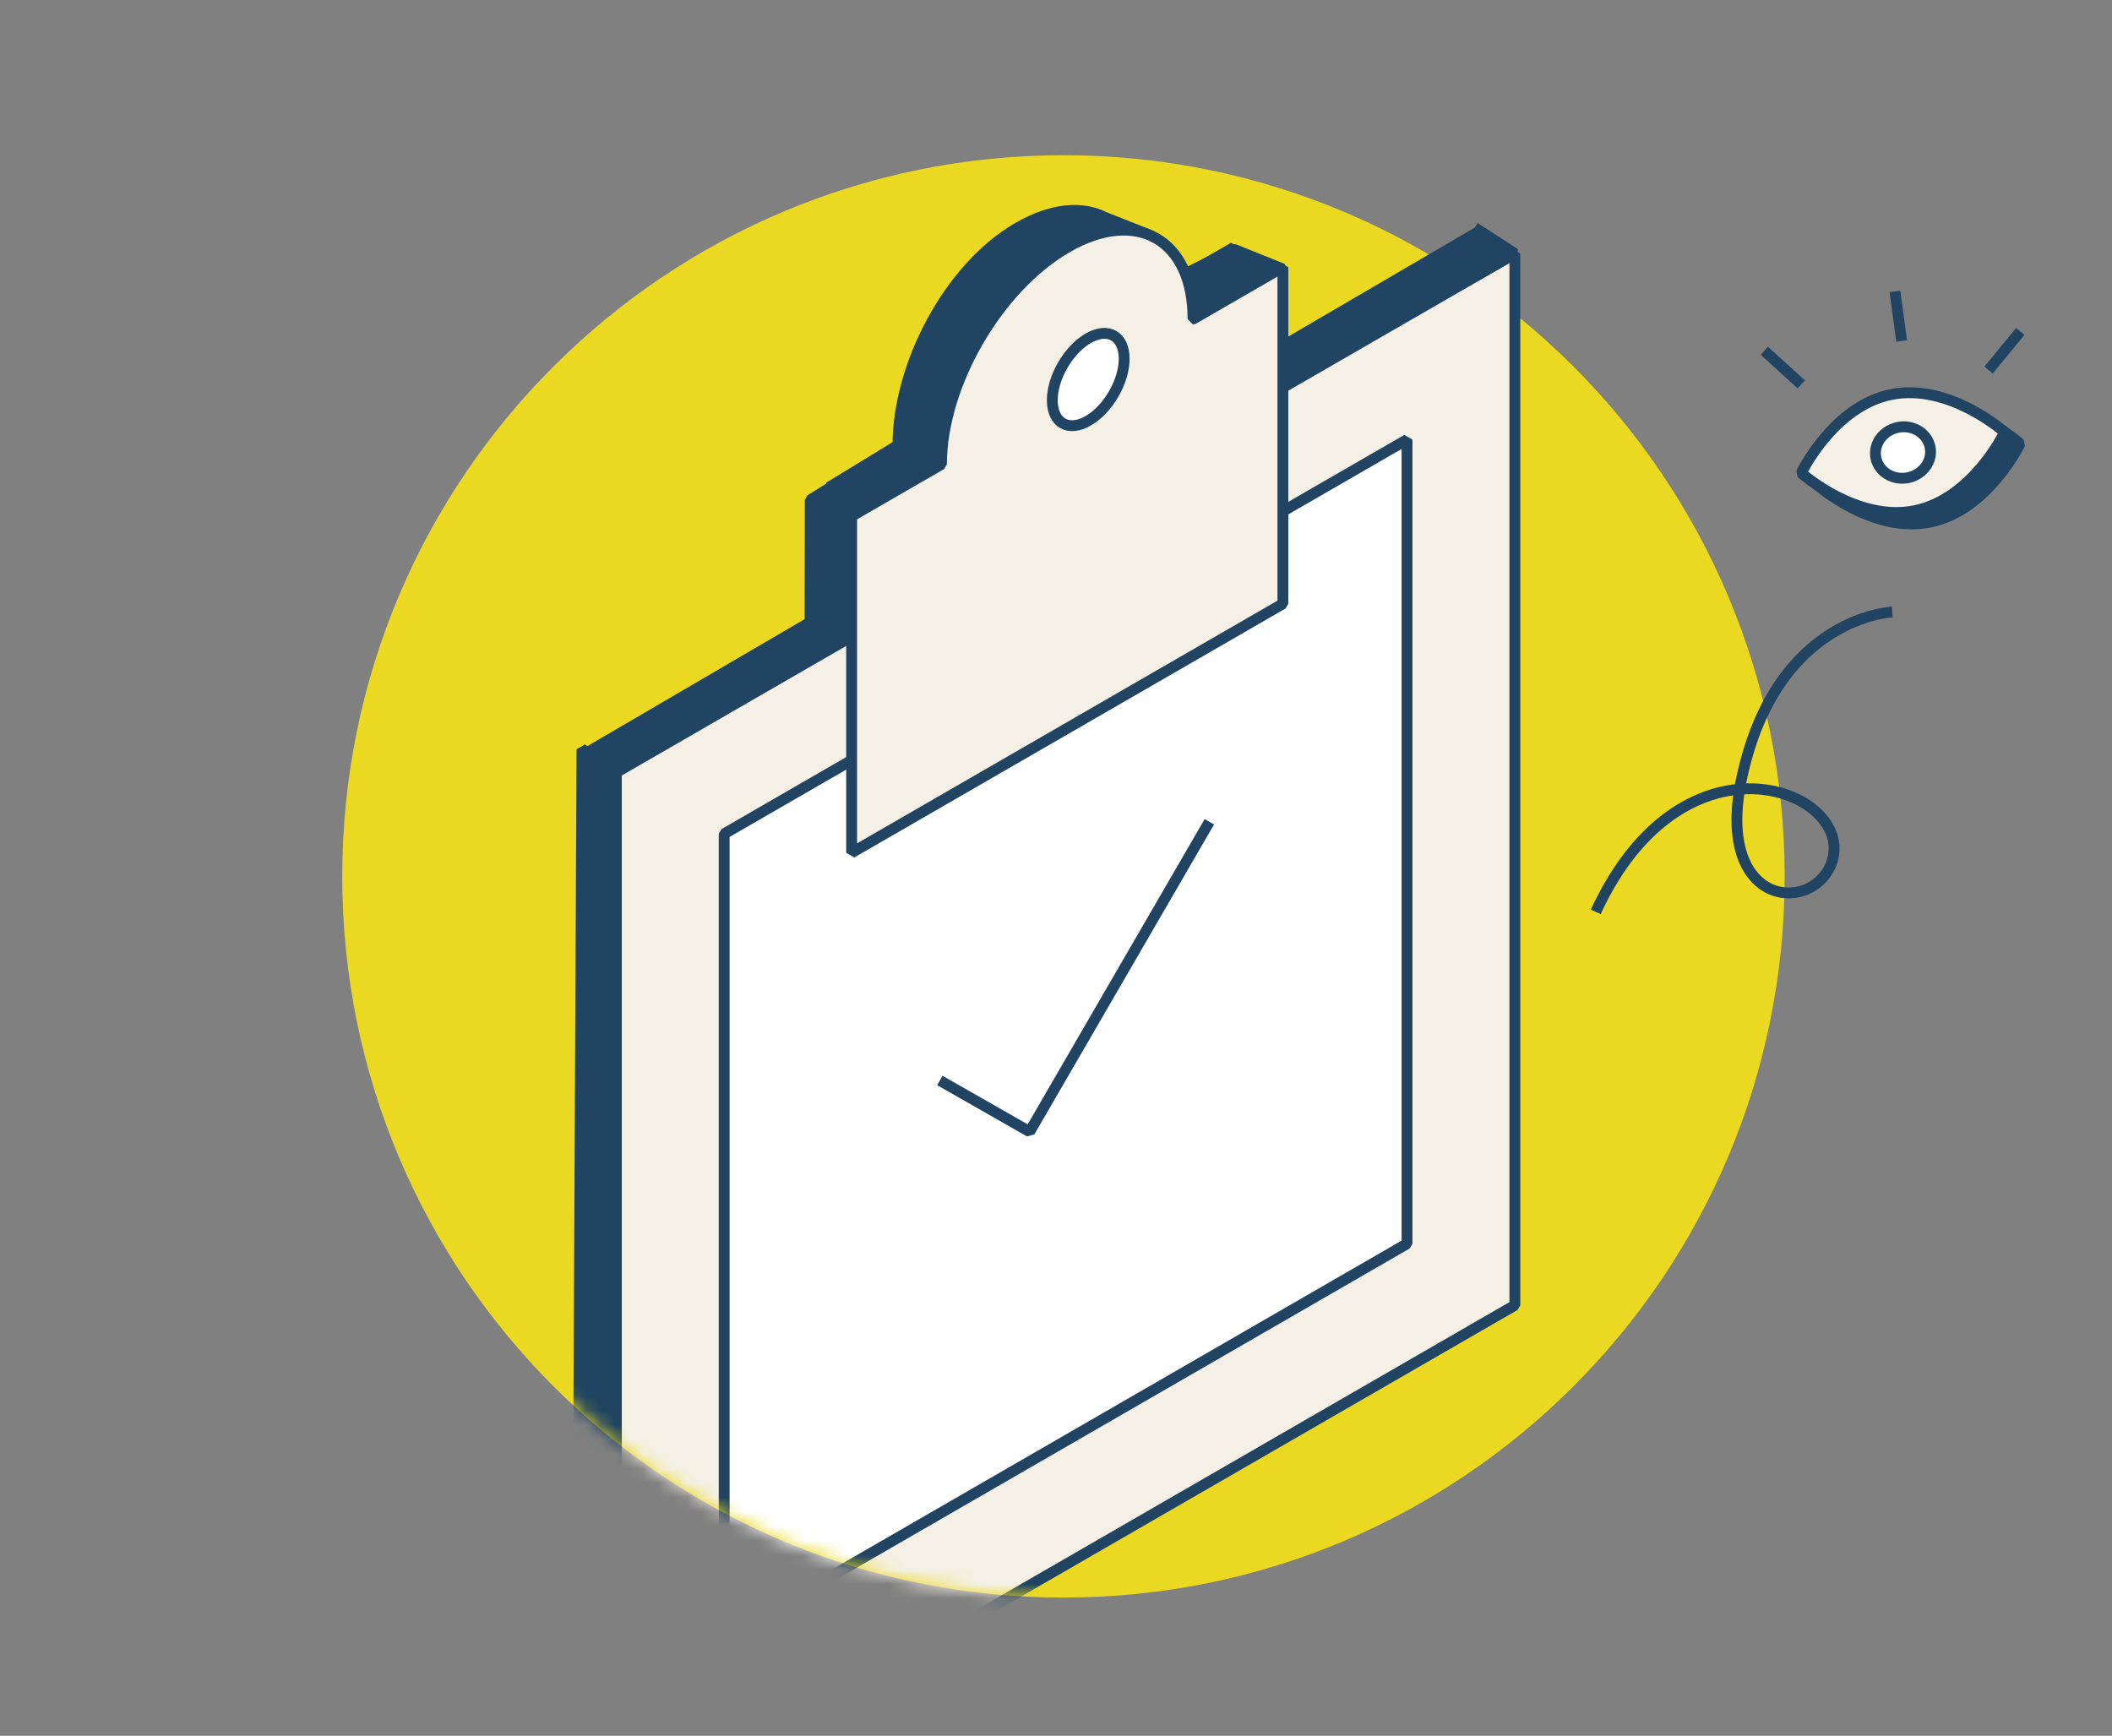 <svg width="146" height="120" viewBox="0 0 146 120" fill="none" xmlns="http://www.w3.org/2000/svg">
<rect x="0" y="0" width="146" height="120" fill="#808080" stroke="none"/>
<path d="M125.58 33.486C125.58 33.486 127.789 28.865 131.806 28.06C135.823 27.256 139.641 30.669 139.641 30.669C139.641 30.669 137.433 35.29 133.415 36.095C129.398 36.9 125.58 33.486 125.58 33.486Z" fill="#204461" stroke="#204461" stroke-width="0.75" stroke-linejoin="bevel"/>
<path d="M73.516 110.443C101.05 110.443 123.371 88.122 123.371 60.587C123.371 33.053 101.05 10.731 73.516 10.731C45.981 10.731 23.66 33.053 23.66 60.587C23.66 88.122 45.981 110.443 73.516 110.443Z" fill="#EBD921"/>
<mask id="mask0_7130_29700" style="mask-type:luminance" maskUnits="userSpaceOnUse" x="23" y="-9" width="101" height="120">
<path d="M123.371 60.587C123.371 88.121 101.05 110.443 73.516 110.443C45.981 110.443 23.66 88.121 23.66 60.587C23.66 33.053 46.126 -5.96 73.516 -8.776C110.571 -12.585 123.371 33.053 123.371 60.587Z" fill="white"/>
</mask>
<g mask="url(#mask0_7130_29700)">
<path d="M81.975 19.02L79.494 16.261L76.395 15.034L76.391 15.038C74.83 14.223 72.713 14.388 70.379 15.736C65.576 18.508 62.074 25.272 62.074 30.783L56.011 34.562L55.992 47.25L85.284 28.511V17.108L81.975 19.019V19.02Z" fill="#204461" stroke="#204461" stroke-width="0.75" stroke-linejoin="bevel"/>
<path d="M40.232 51.798L43.019 53.393V126.092L39.889 124.284L40.232 51.798Z" fill="#204461" stroke="#204461" stroke-width="0.75" stroke-linejoin="bevel"/>
<path d="M94.782 23.271L104.721 17.534V90.232L42.609 126.092V53.394L52.548 47.655L94.782 23.271Z" fill="#F4F0E5" stroke="#204461" stroke-width="0.75" stroke-linejoin="bevel"/>
<path d="M97.266 30.389V85.981L50.062 113.235V57.642L97.266 30.389Z" fill="white" stroke="#204461" stroke-width="0.75" stroke-linejoin="bevel"/>
<path d="M64.969 74.694L71.179 78.236L83.602 56.809" stroke="#204461" stroke-width="0.75" stroke-linejoin="bevel"/>
<path d="M57.312 33.686L63.24 30.076L69.167 32.739L62.956 36.325L57.312 33.686Z" fill="#204461" stroke="#204461" stroke-width="0.75" stroke-linejoin="bevel"/>
<path d="M78.082 20.889L85.286 17.231L88.683 18.596L84.265 22.769L78.082 20.889Z" fill="#204461" stroke="#204461" stroke-width="0.75" stroke-linejoin="bevel"/>
<path d="M101.945 15.734L104.721 17.534L47.079 50.529L42.545 53.147L40.232 51.798" fill="#204461"/>
<path d="M101.945 15.734L104.721 17.534L47.079 50.529L42.545 53.147L40.232 51.798" stroke="#204461" stroke-width="0.75" stroke-linejoin="bevel"/>
<path d="M82.472 22.06C82.472 16.549 78.579 14.329 73.777 17.101C68.975 19.874 65.082 26.589 65.082 32.099L58.871 35.686V58.953L88.684 41.74V18.473L82.474 22.06H82.472Z" fill="#F4F0E5" stroke="#204461" stroke-width="0.75" stroke-linejoin="bevel"/>
<path d="M75.229 23.386C76.6 22.593 77.713 23.228 77.713 24.802C77.713 26.376 76.6 28.295 75.229 29.087C73.857 29.88 72.744 29.245 72.744 27.671C72.744 26.097 73.857 24.178 75.229 23.386Z" fill="white" stroke="#204461" stroke-width="0.75" stroke-linejoin="bevel"/>
</g>
<path d="M130.811 42.31C130.811 42.31 122.866 42.608 120.438 53.621C118.445 62.658 125.159 63.237 126.572 59.758C128.572 54.83 116.465 49.692 110.312 63.039" stroke="#204461" stroke-width="0.75" stroke-linejoin="bevel"/>
<path d="M124.52 32.697C124.52 32.697 126.728 28.076 130.746 27.271C134.763 26.466 138.581 29.88 138.581 29.88C138.581 29.88 136.372 34.501 132.355 35.306C128.338 36.111 124.52 32.697 124.52 32.697Z" fill="#F4F0E5" stroke="#204461" stroke-width="0.75" stroke-linejoin="bevel"/>
<path d="M131.899 33.023C132.934 32.816 133.616 31.869 133.424 30.909C133.231 29.948 132.237 29.338 131.203 29.545C130.168 29.752 129.486 30.699 129.678 31.659C129.871 32.62 130.865 33.23 131.899 33.023Z" fill="white" stroke="#204461" stroke-width="0.75" stroke-linejoin="bevel"/>
<path d="M124.521 26.571L121.963 24.246" stroke="#204461" stroke-width="0.75" stroke-linejoin="bevel"/>
<path d="M131.457 23.57L130.996 20.145" stroke="#204461" stroke-width="0.75" stroke-linejoin="bevel"/>
<path d="M137.469 25.582L139.661 22.911" stroke="#204461" stroke-width="0.75" stroke-linejoin="bevel"/>
</svg>
